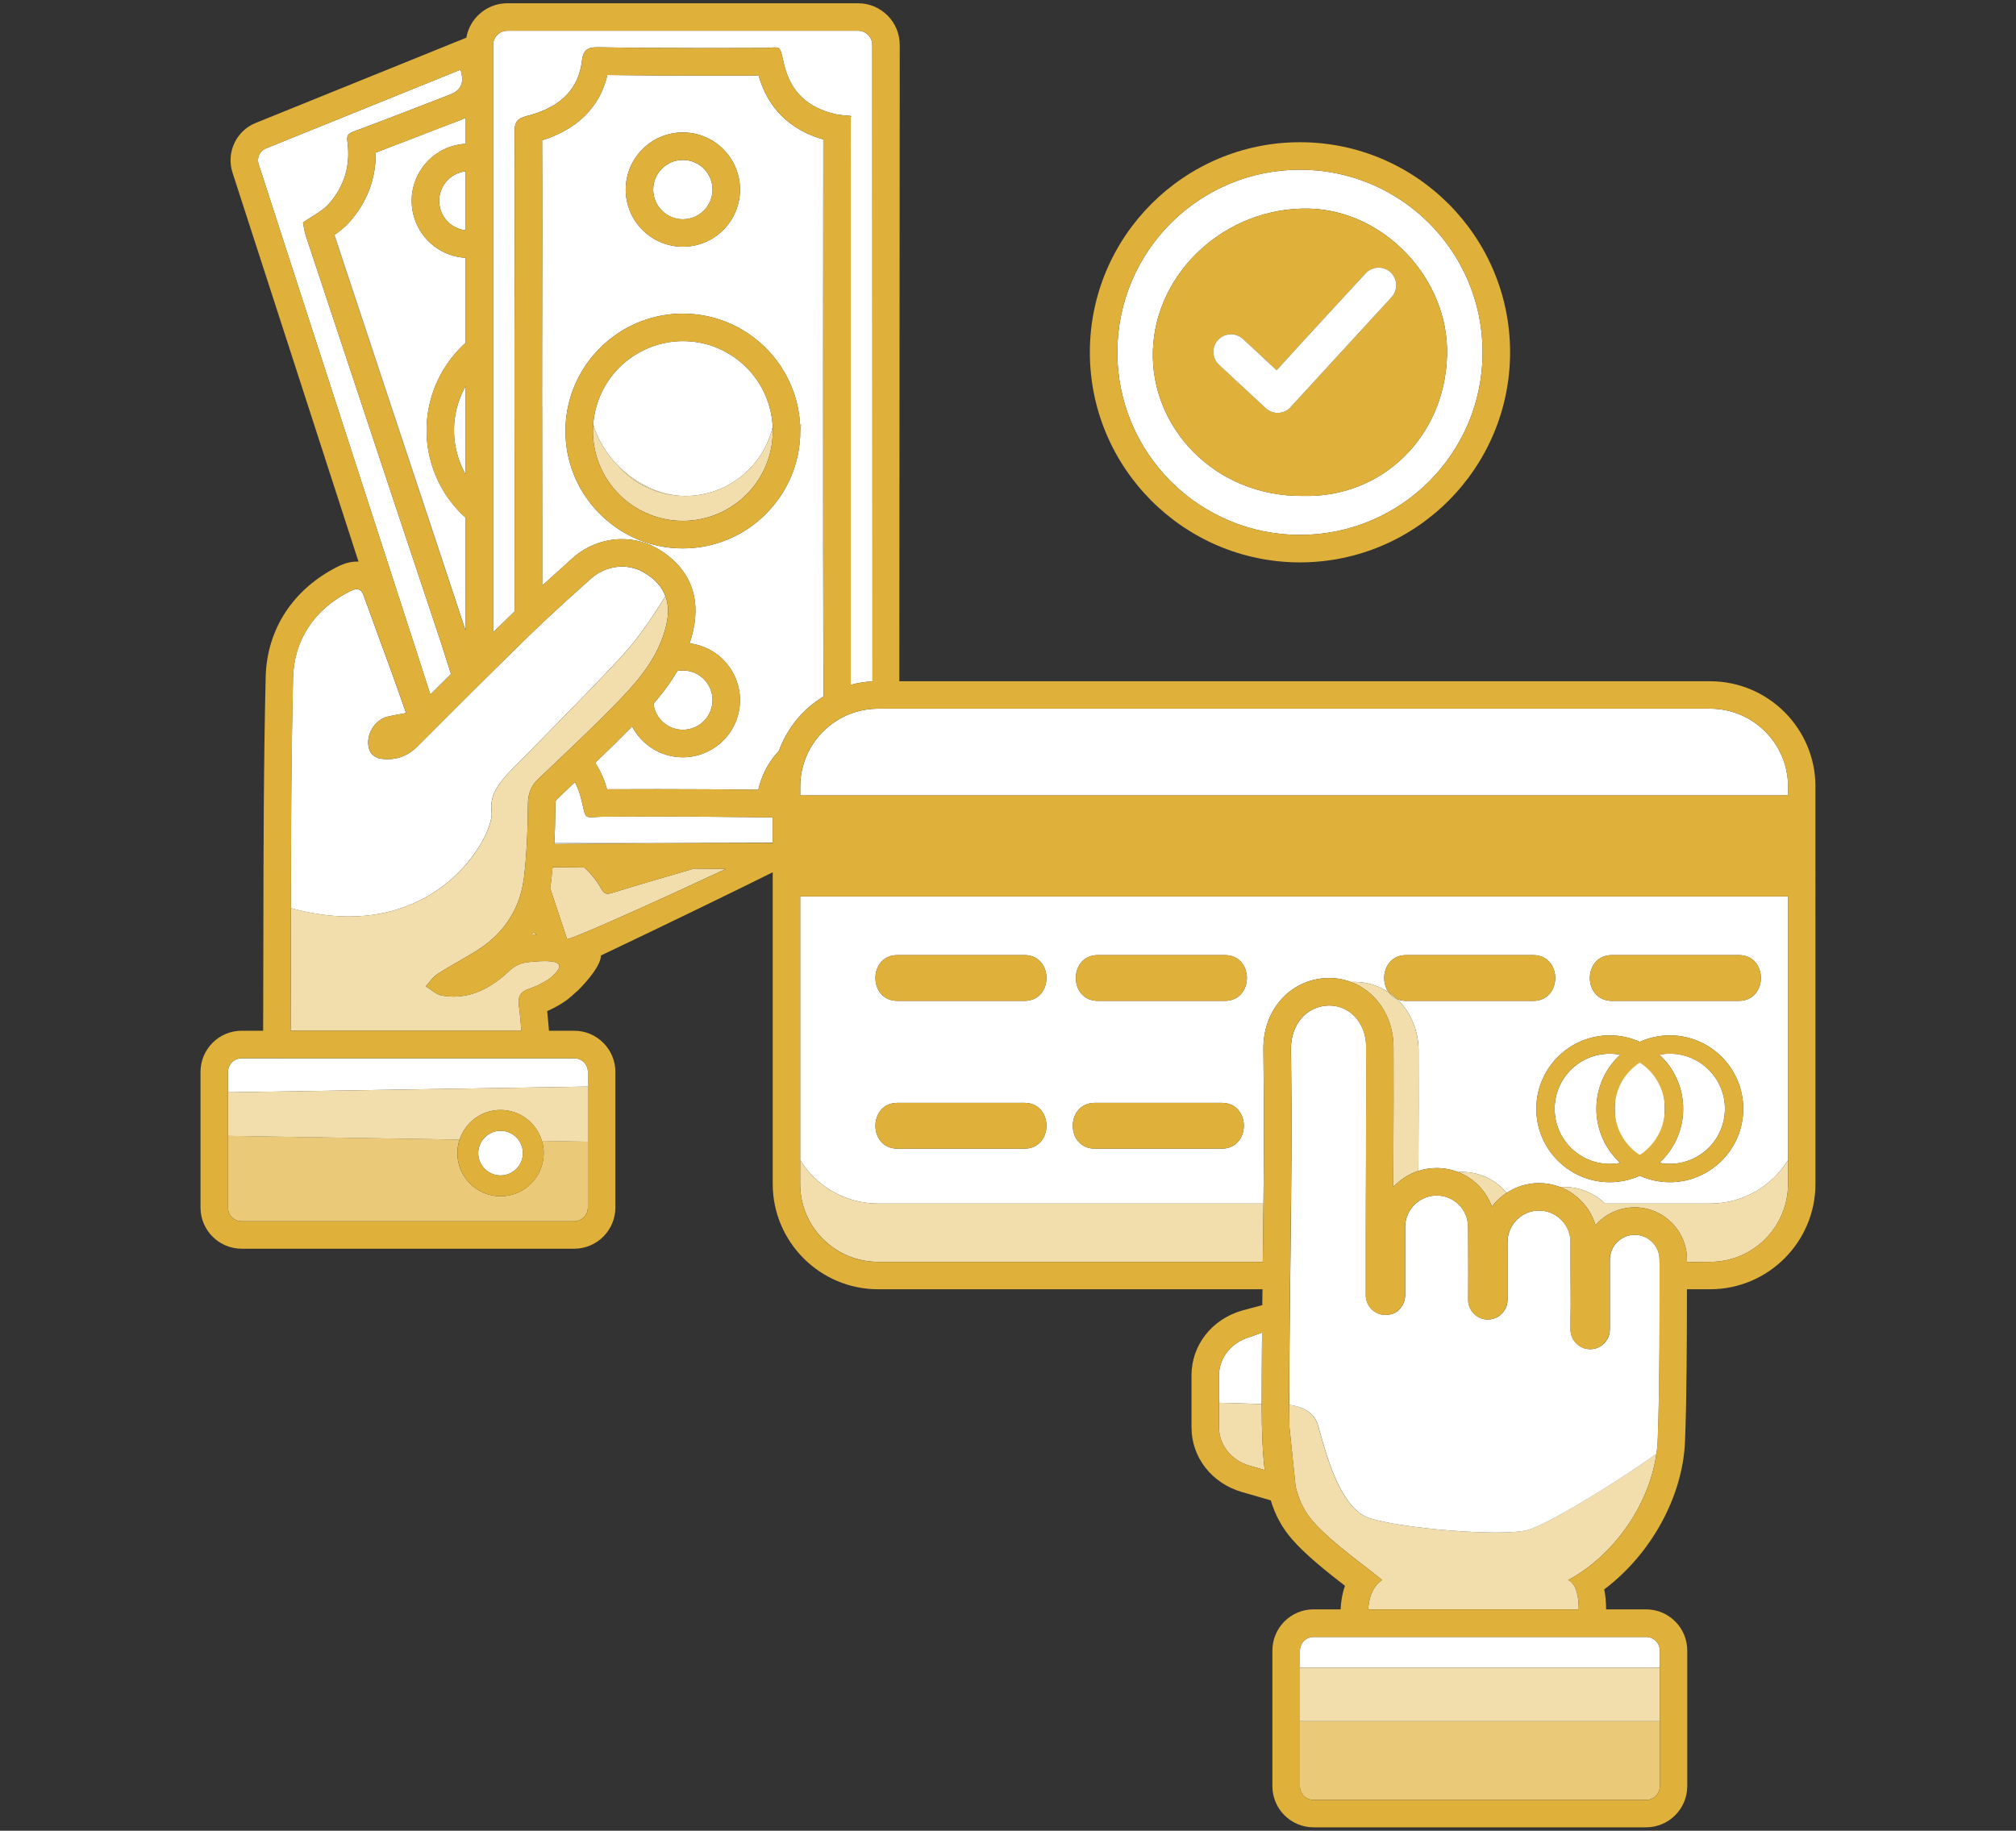 <?xml version="1.0" encoding="UTF-8"?> <svg xmlns="http://www.w3.org/2000/svg" xmlns:xlink="http://www.w3.org/1999/xlink" version="1.1" x="0px" y="0px" viewBox="0 0 649.09 589.54" style="enable-background:new 0 0 649.09 589.54;" xml:space="preserve"><rect x="0" y="0" width="649.09" height="589.54" fill="#333333" stroke="none"/> <style type="text/css"> .st0{fill:#FFFFFF;} .st1{fill:#E0B13A;} .st2{fill:none;stroke:#E0B13A;stroke-width:7;stroke-miterlimit:10;} .st3{opacity:0.22;fill:#FFFFFF;} .st4{opacity:0.3;fill:#FFFFFF;} .st5{fill:#999999;} .st6{fill:#CCCCCC;} .st7{fill:none;} .st8{opacity:0.38;fill:#C1272D;} .st9{fill:#0000FF;} .st10{fill:#F2DEAC;} .st11{fill:#EACA78;} .st12{opacity:0.36;} .st13{fill:none;stroke:#000000;stroke-width:12;stroke-miterlimit:10;} .st14{fill:none;stroke:#E0B13A;stroke-width:12;stroke-miterlimit:10;} .st15{fill:none;stroke:#E0B13A;stroke-width:31;stroke-linecap:round;stroke-miterlimit:10;} .st16{opacity:0.38;fill:#ED1C24;} .st17{opacity:0.4;fill:#FF0000;} .st18{fill:#FF0000;} .st19{fill:none;stroke:#E0B13A;stroke-width:12;stroke-linecap:round;stroke-linejoin:round;stroke-miterlimit:10;} .st20{fill:none;stroke:#E0B13A;stroke-width:12;stroke-linecap:round;stroke-miterlimit:10;} .st21{fill:#FFFFFF;stroke:#000000;stroke-width:9;stroke-miterlimit:10;} .st22{fill:#FFFFFF;stroke:#000000;stroke-width:5;stroke-miterlimit:10;} .st23{fill:#FFFFFF;stroke:#000000;stroke-width:2;stroke-miterlimit:10;} .st24{stroke:#000000;stroke-width:2;stroke-miterlimit:10;} .st25{fill:none;stroke:#F2DEAC;stroke-width:14;stroke-miterlimit:10;} .st26{opacity:0.32;fill:#F2DEAC;} .st27{opacity:0.56;fill:#F2DEAC;} .st28{fill:#FFFFFF;stroke:#000000;stroke-width:12;stroke-miterlimit:10;} .st29{fill:#F2F2F2;} </style> <g id="Layer_1"> </g> <g id="Layer_2"> <g> <path class="st7" d="M149.15,200.85c0.25,0.77,0.51,1.55,0.77,2.33v-0.02L149.15,200.85z"></path> <path class="st7" d="M229.38,271.46c6.66,0,13.29,0,19.4,0v-0.06C242.71,271.41,236.07,271.43,229.38,271.46z"></path> <path class="st7" d="M139.76,41.94c-6.14,2.37-12.46,4.82-18.78,7.2c0.09,8.4-2.84,16.1-8.6,22.51c-1.45,1.62-3.09,2.89-4.68,3.97 c0.04,0.11,0.07,0.22,0.11,0.33c1.56-1.07,3.15-2.31,4.57-3.9c5.76-6.41,8.69-14.11,8.6-22.51c6.32-2.38,12.64-4.83,18.78-7.2 c2.79-1.08,5.6-2.17,8.4-3.24c0.62-0.24,1.2-0.5,1.76-0.79v-0.4c-0.56,0.29-1.14,0.55-1.76,0.79 C145.36,39.77,142.56,40.85,139.76,41.94z"></path> <path class="st7" d="M178.75,263.86c-0.01,0.33-0.02,0.67-0.02,1C178.74,264.51,178.75,264.16,178.75,263.86z"></path> <path class="st7" d="M178.53,270.42c-0.01,0.34-0.03,0.68-0.05,1.03c0.01,0,0.01,0,0.01,0c0,0,0,0,0,0 c0.05-1.12,0.11-2.47,0.15-3.8C178.61,268.56,178.57,269.48,178.53,270.42z"></path> <path class="st0" d="M406.34,429.14l-4.01,1.44c-5.86,1.69-9.85,6.68-9.85,12.31v8.84l13.74,0.41 C406.23,444.5,406.27,436.81,406.34,429.14z"></path> <path class="st0" d="M145.21,217.06c-0.03-0.1-0.07-0.21-0.1-0.31c-2.04-6.39-3.32-10.4-3.32-10.4l-14.32-42.96 c0,0-19.34-58.25-28.98-87.39c-0.55-1.68-0.75-3.47-0.93-4.34c3.21-2.25,6.2-3.66,8.24-5.92c5.09-5.66,7.12-12.54,6.05-20.14 c-0.25-1.81,0.07-2.52,1.87-3.19c10.46-3.89,20.84-7.96,31.25-11.98c3.44-1.33,4.62-3.72,3.31-7.99 c-21.07,8.52-41.87,16.95-62.66,25.35c-2.01,0.81-3.03,3.05-2.34,5.1c16.48,50.9,49.91,154.12,49.91,154.12s2.13,6.58,5.28,16.35 c0.02,0.06,0.07,0.16,0.13,0.27c2.23-2.23,4.39-4.39,6.5-6.48C145.15,217.12,145.18,217.09,145.21,217.06z"></path> <path class="st0" d="M147.62,147.56c0.61,1.85,1.38,3.6,2.3,5.23v-28.47C146.07,131.15,144.99,139.52,147.62,147.56z"></path> <path class="st0" d="M139.6,41.96c-6.14,2.37-12.3,4.8-18.62,7.18c0.09,8.4-2.84,16.1-8.6,22.51c-1.42,1.59-3.12,2.91-4.68,3.97 c9.78,29.57,27.98,84.4,28.18,84.96c0,0,5.78,17.53,13.28,40.25l0.77,2.31v-36.42c-4.84-4.33-8.59-9.93-10.71-16.43 c-4.8-14.67-0.09-30.2,10.71-39.91V83.03c-7.55-0.42-14.09-5.38-16.46-12.64c-1.53-4.67-1.15-9.66,1.07-14.04 c2.22-4.38,6.02-7.64,10.69-9.17c1.53-0.5,3.1-0.79,4.7-0.87v-8.4c-0.56,0.29-1.14,0.55-1.76,0.79 C145.36,39.77,142.39,40.88,139.6,41.96z"></path> <path class="st0" d="M107.81,75.96c-0.04,0.02-0.07,0.05-0.11,0.08c9.76,29.5,27.98,84.4,28.18,84.96l13.28,39.85 c-7.5-22.73-13.28-40.25-13.28-40.25C135.68,160.03,117.59,105.53,107.81,75.96z"></path> <path class="st0" d="M147.98,55.59c-5.02,1.64-7.75,7.04-6.11,12.05c1.21,3.68,4.44,6.13,8.05,6.52V55.17 C149.27,55.24,148.62,55.38,147.98,55.59z"></path> <path class="st7" d="M178.65,267.42c-0.01,0.17-0.01,0.33-0.02,0.5c-0.03,0.82-0.06,1.65-0.1,2.5c0.05-0.94,0.08-1.87,0.12-2.78 C178.65,267.57,178.65,267.5,178.65,267.42z"></path> <path class="st7" d="M178.72,265.12c0-0.09,0.01-0.17,0.01-0.26c0.01-0.34,0.02-0.67,0.02-1c-0.01,0.28-0.01,0.56-0.02,0.84 C178.73,264.84,178.73,264.98,178.72,265.12z"></path> <path class="st0" d="M219.86,70.61c5.28,0,9.55-4.28,9.55-9.55s-4.28-9.55-9.55-9.55c-5.28,0-9.55,4.28-9.55,9.55 S214.59,70.61,219.86,70.61z"></path> <path class="st0" d="M219.86,235c5.28,0,9.55-4.28,9.55-9.55c0-5.28-4.28-9.55-9.55-9.55c-0.62,0-1.22,0.06-1.8,0.18 c-2.25,3.91-4.91,7.38-7.67,10.56C210.97,231.35,214.99,235,219.86,235z"></path> <path class="st0" d="M265.07,44.9c-10.74-3.05-17.89-10.12-20.82-20.58c-5.78,0.02-11.13,0.04-16.35,0.04 c-11.64,0-22.25-0.07-32.35-0.21c-1.81,7.82-7.12,16.64-21.01,21.04c0.11,20.45,0.06,38.71,0.02,55.57 c-0.01,2.99-0.01,5.94-0.02,8.85c-0.02,7.21-0.02,14.18-0.01,20.97h0.01c0.03,4.23,0.04,19.7,0.04,36.93c0,2.91,0,5.88,0,8.85 c0,4.11,0,8.22,0,12.23c0.05-0.05,0.1-0.1,0.15-0.15c3.16-2.89,6.34-5.75,9.56-8.64c4.45-3.99,10.12-6.18,15.97-6.18 c4.27,0,8.42,1.17,12.02,3.39c9.6,5.93,13.37,14.92,10.91,25.99c-0.32,1.45-0.72,2.84-1.16,4.19c9.12,1.08,16.22,8.86,16.22,18.27 c0,10.15-8.26,18.4-18.4,18.4c-7.09,0-13.25-4.03-16.33-9.92c-3.9,3.97-7.89,7.88-11.88,11.7c1.64,2.52,2.91,5.37,3.8,8.52 c5.78-0.02,11.13-0.04,16.35-0.04c11.64,0,22.25,0.07,32.35,0.21c0.97-4.17,2.93-8.62,6.65-12.53 c2.65-7.33,7.76-13.49,14.32-17.49C264.93,172.65,265.06,48.02,265.07,44.9z M219.86,42.65c10.15,0,18.4,8.26,18.4,18.4 c0,10.15-8.26,18.4-18.4,18.4s-18.4-8.26-18.4-18.4C201.46,50.91,209.72,42.65,219.86,42.65z M257.66,138.8 c0,20.84-16.96,37.8-37.8,37.8c-8.43,0-16.22-2.77-22.51-7.45c-2.43-1.81-4.64-3.9-6.57-6.23c-5.44-6.55-8.72-14.96-8.72-24.12 c0-9.31,3.39-17.83,8.99-24.43c1.96-2.31,4.19-4.38,6.65-6.16c6.23-4.53,13.89-7.21,22.16-7.21c20.16,0,36.69,15.87,37.74,35.77 h0.34c-0.09,0.54-0.18,1.07-0.29,1.6C257.65,138.51,257.66,138.65,257.66,138.8z"></path> <path class="st0" d="M248.78,263.14c-0.44,0.06-0.92,0.08-1.46,0.08h-0.31c-2.11-0.04-4.21-0.07-6.32-0.09h-0.01 c-9.62-0.13-19.25-0.17-28.88-0.17c-5.71,0-11.41,0.01-17.12,0.04c-2.16,0.01-3.52,0.18-4.45,0.18c-1.96,0-1.89-0.78-3.01-5.54 c-0.5-2.14-1.22-4.06-2.12-5.76c-0.3,0.28-0.6,0.57-0.91,0.86c-0.75,0.72-1.51,1.43-2.26,2.15c-0.85,0.8-1.69,1.59-2.53,2.4 c-0.44,0.41-0.55,0.53-0.57,1.8c0,0.11,0,0.23-0.01,0.34c-0.01,1.39-0.03,2.88-0.07,4.42c-0.01,0.3-0.01,0.64-0.02,1 c-0.01,0.21-0.01,0.42-0.02,0.63c0,0.06,0,0.11,0,0.16c-0.01,0.46-0.03,0.94-0.04,1.41c0,0.06-0.01,0.12-0.01,0.18 c0,0.13-0.01,0.27-0.02,0.41c-0.05,1.34-0.1,2.69-0.15,3.8c2.35,0.03,26.04,0.03,49.67,0.01h0.57c0.22,0,0.44,0,0.66,0 c6.69-0.03,13.32-0.05,19.4-0.06V263.14z"></path> <path class="st0" d="M280.84,14.48c0-2.53-2.05-4.58-4.58-4.58h-112.9c-2.53,0-4.59,2.05-4.59,4.58v33.53v5.07v6.1v10.95v6.1v5.07 v23.17v10.18v47.76v10.21v31.02c1.78-1.75,3.53-3.46,5.26-5.14c0.53-0.52,1.06-1.03,1.59-1.54c0.02-0.02,0.05-0.04,0.07-0.07 v-2.06c-0.01-6.56-0.01-13.13-0.01-19.69c0-3.08,0-6.17,0-9.25c0-4.39,0-8.77,0-13.16v-4.8c0-4.91,0-9.82-0.01-14.73v-0.13 c-0.02-7.31-0.02-14.6-0.01-21.9c0-3.08,0.01-6.16,0.02-9.24c0.02-8.78,0.03-17.56,0.04-26.34c0.01-7.32,0-14.64-0.02-21.96 c-0.01-3.7-0.01-7.39-0.03-11.09c-0.01-2.93,0.57-4.33,3.9-5.18c9.24-2.34,16.53-7.29,17.78-17.7c0.43-3.51,1.67-4.44,5.02-4.44 h0.31c11.73,0.19,23.47,0.26,35.21,0.26c5.71,0,11.41-0.01,17.12-0.04c2.16-0.01,3.52-0.18,4.45-0.18c1.96,0,1.89,0.78,3.01,5.54 c2.1,8.91,7.77,13.91,16.41,15.93c1.62,0.38,3.3,0.41,5.04,0.6v17.27c0,27.51,0,77.6,0,77.6s0,47.76,0,83.72v4.6 c2.25-0.6,4.58-0.99,6.98-1.11C280.91,149.47,280.82,28.6,280.84,14.48z"></path> <path class="st0" d="M178.64,267.65c0-0.13,0.01-0.27,0.02-0.41c0,0.06-0.01,0.12-0.01,0.18 C178.65,267.5,178.65,267.57,178.64,267.65z"></path> <path class="st0" d="M178.71,265.49c0.01-0.21,0.01-0.42,0.02-0.63c0,0.08,0,0.17-0.01,0.26 C178.72,265.24,178.72,265.36,178.71,265.49z"></path> <path class="st0" d="M228.16,271.46c-23.63,0.01-47.32,0.01-49.67-0.01c-0.01,0.11-0.01,0.23-0.02,0.34 c0.08,0,25.86-0.21,50.91-0.33c-0.22,0-0.44,0-0.66,0H228.16z"></path> <path class="st1" d="M165.67,42.57c0.02,3.7,0.02,7.39,0.03,11.09c0.01,0.01,0.02,0.02,0.03,0.03 C165.71,49.99,165.69,46.28,165.67,42.57z"></path> <path class="st1" d="M273.92,54.62V37.35C273.92,43.33,273.89,48.97,273.92,54.62z"></path> <path class="st0" d="M207.64,184.53c-2.23-1.38-4.79-2.07-7.37-2.07c-3.55,0-7.15,1.31-10.07,3.92 c-5.25,4.7-10.5,9.43-15.63,14.28c-0.14,0.13-0.27,0.26-0.41,0.38c-1.33,1.26-2.66,2.54-3.98,3.82c-1.49,1.46-2.99,2.92-4.48,4.39 c-1,0.97-2,1.95-2.99,2.94c-0.12,0.1-0.24,0.22-0.35,0.35c-1.16,1.14-2.32,2.28-3.49,3.44c-1.19,1.16-2.38,2.34-3.57,3.53 c-0.03,0.03-0.07,0.07-0.1,0.1c-0.01,0.01-0.01,0.01-0.02,0.02c-1.15,1.13-2.29,2.26-3.44,3.41l0,0l-0.09,0.09 c-1.14,1.13-2.28,2.27-3.42,3.41c-0.03,0.03-0.06,0.06-0.1,0.1c-1.33,1.32-2.65,2.65-3.98,3.98c-0.88,0.88-1.75,1.75-2.63,2.62 c-1.13,1.13-2.26,2.26-3.38,3.4c0,0,0,0,0,0c-0.04,0.04-0.08,0.08-0.13,0.13c-1.14,1.14-2.27,2.28-3.41,3.42c0,0,0,0,0,0 c-0.03,0.03-0.06,0.06-0.1,0.1c-2.83,2.81-6.03,4.2-9.68,4.2c-0.73,0-1.47-0.06-2.23-0.16c-1.24-0.18-2.88-1.16-3.39-2.22 c-2.09-4.27,0.94-10.23,5.54-11.32c1.98-0.47,4-0.79,6-1.18c-1.67-4.74-3.19-9.09-4.76-13.43c-2.93-8.08-5.93-16.13-8.83-24.23 c-0.55-1.55-1.25-2.23-2.26-2.23c-0.6,0-1.31,0.24-2.16,0.66c-11.54,5.77-18.09,15.71-18.38,27.87 c-0.59,24.72-0.68,49.45-0.72,74.19c26.41,7.27,44.03-1.43,54.12-11.62c7.61-7.68,10.94-16.21,10.52-19.36 c-0.7-5.28,2.07-9.08,6.39-13.56c1.82-1.88,3.9-3.89,6.12-6.18c1.83-1.88,4.25-4.35,6.95-7.1c8.41-8.57,19.6-19.98,24.52-25.65 c4.66-5.37,9.57-13.06,11.98-16.98C213.18,189.06,211,186.6,207.64,184.53z"></path> <path class="st10" d="M232.86,279.81c-0.03,0-0.06,0-0.1,0c-2.05-0.02-4.12-0.04-6.18-0.07c-1.05-0.01-2.09-0.02-3.13-0.03 c-8.83,2.58-17.67,5.15-26.46,7.85c-1.84,0.57-2.53,0.19-3.43-1.4c-1.51-2.67-3.34-4.94-5.47-6.8c-6.22-0.06-10.11-0.1-10.17-0.1 c-0.13,1.42-0.27,2.85-0.44,4.28c-0.08,0.72-0.19,1.43-0.32,2.14c-0.02,0.09-0.03,0.18-0.05,0.27c3.24,9.76,5.33,16.09,5.49,16.51 h0.01c4.57-1.18,36.15-15.62,51.09-22.64C233.43,279.82,233.15,279.81,232.86,279.81z"></path> <path class="st1" d="M219.86,79.46c10.15,0,18.4-8.26,18.4-18.4c0-10.15-8.26-18.4-18.4-18.4s-18.4,8.26-18.4,18.4 C201.46,71.2,209.72,79.46,219.86,79.46z M219.86,51.5c5.28,0,9.55,4.28,9.55,9.55s-4.28,9.55-9.55,9.55 c-5.28,0-9.55-4.28-9.55-9.55S214.59,51.5,219.86,51.5z"></path> <ellipse class="st0" cx="527.96" cy="357.06" rx="8.07" ry="14.87"></ellipse> <path class="st0" d="M513.99,357.06c0-6.88,2.96-13.09,7.67-17.41c-1.09-0.21-2.22-0.32-3.37-0.32c-9.8,0-17.74,7.94-17.74,17.74 s7.94,17.74,17.74,17.74c1.15,0,2.28-0.11,3.37-0.32C516.95,370.15,513.99,363.94,513.99,357.06z"></path> <path class="st0" d="M257.8,288.64h-0.17v84.94c5.21,8.39,14.51,14,25.09,14h124.07c0.05-5.14,0.1-10.3,0.13-15.42 c0.06-9.93,0.01-20.49-0.15-34.25c-0.16-12.7,8.67-22.56,20.52-22.95c0.22-0.01,0.45-0.01,0.67-0.01h0c2.48,0,4.85,0.45,7.04,1.28 c0.12-0.01,0.24-0.02,0.36-0.02c0.22-0.01,0.45-0.01,0.67-0.01h0c4.09,0,7.87,1.22,11.05,3.34c-3.06-4.27-1.15-11.97,5.71-11.97 c13.61,0,27.21,0,40.82,0c9.51,0,9.49,14.75,0,14.75c-13.61,0-27.21,0-40.82,0c-1.11,0-2.09-0.21-2.94-0.57 c4.22,4.01,6.85,9.87,6.89,16.5c0.06,11.96,0.01,24.09-0.04,35.83c0,0.99-0.01,1.99-0.01,2.98c1.84-0.6,3.81-0.92,5.85-0.92 c2.41,0,4.73,0.45,6.88,1.28c0.39-0.02,0.79-0.04,1.19-0.04c5.71,0,10.97,2.52,14.51,6.73c3-1.97,6.57-3.12,10.4-3.12 c2.41,0,4.7,0.46,6.83,1.28c0.41-0.03,0.83-0.04,1.24-0.04c5.12,0,9.76,2.05,13.18,5.35h33.84c10.58,0,19.88-5.6,25.09-14v-84.94 h-0.87H257.8z M329.8,369.9c-13.61,0-27.21,0-40.82,0c-9.51,0-9.49-14.75,0-14.75c13.61,0,27.21,0,40.82,0 C339.31,355.15,339.29,369.9,329.8,369.9z M329.8,322.31c-13.61,0-27.21,0-40.82,0c-9.51,0-9.49-14.75,0-14.75 c13.61,0,27.21,0,40.82,0C339.31,307.56,339.29,322.31,329.8,322.31z M393.35,369.9c-13.61,0-27.21,0-40.82,0 c-9.51,0-9.49-14.75,0-14.75c13.61,0,27.21,0,40.82,0C402.86,355.15,402.84,369.9,393.35,369.9z M394.33,322.31 c-13.61,0-27.21,0-40.82,0c-9.51,0-9.49-14.75,0-14.75c13.61,0,27.21,0,40.82,0C403.84,307.56,403.82,322.31,394.33,322.31z M537.63,380.7c-3.44,0-6.72-0.75-9.67-2.08c-2.95,1.33-6.23,2.08-9.67,2.08c-13.03,0-23.64-10.6-23.64-23.64 s10.6-23.64,23.64-23.64c3.44,0,6.72,0.75,9.67,2.08c2.95-1.33,6.23-2.08,9.67-2.08c13.03,0,23.64,10.6,23.64,23.64 S550.66,380.7,537.63,380.7z M559.83,322.31c-13.61,0-27.21,0-40.82,0c-9.51,0-9.49-14.75,0-14.75c13.61,0,27.21,0,40.82,0 C569.33,307.56,569.32,322.31,559.83,322.31z"></path> <path class="st0" d="M541.93,357.06c0,6.88-2.96,13.09-7.67,17.41c1.09,0.21,2.22,0.32,3.37,0.32c9.8,0,17.74-7.94,17.74-17.74 s-7.94-17.74-17.74-17.74c-1.15,0-2.28,0.11-3.37,0.32C538.97,343.97,541.93,350.17,541.93,357.06z"></path> <polygon class="st0" points="257.68,255.88 257.63,255.88 257.63,255.89 "></polygon> <path class="st0" d="M550.6,228.22H289.58h-6.85c-0.61,0-1.22,0.03-1.82,0.07c-2.44,0.18-4.78,0.7-6.98,1.52 c-2.09,0.78-4.04,1.84-5.82,3.12c-4.59,3.3-8.02,8.12-9.56,13.72c-0.58,2.12-0.9,4.36-0.9,6.67v2.57l0.05,0l-0.05,0.01v0.24h23.25 h8.83h285.98v-2.82C575.69,239.46,564.46,228.22,550.6,228.22z"></path> <path class="st10" d="M406.79,387.58H282.72c-10.58,0-19.88-5.6-25.09-14v7.68c0,13.86,11.23,25.09,25.09,25.09h123.85 c0.01-0.56,0.01-1.12,0.02-1.67C406.66,399.06,406.73,393.33,406.79,387.58z"></path> <path class="st0" d="M418.55,172.25c32.48,0,58.8-26.33,58.8-58.8c0-32.48-26.33-58.8-58.8-58.8c-32.48,0-58.8,26.33-58.8,58.8 C359.75,145.93,386.08,172.25,418.55,172.25z M371.2,112.76c0.91-25.36,23.66-46.18,50.26-45.58 c24.27,0.55,45.14,22.74,44.45,47.27c-0.73,26.19-20.88,45.88-46.29,45.25C391.1,160.04,370.32,137.61,371.2,112.76z"></path> <path class="st1" d="M418.55,45.8c-37.3,0-67.65,30.35-67.65,67.65c0,37.3,30.35,67.65,67.65,67.65s67.65-30.35,67.65-67.65 C486.21,76.14,455.86,45.8,418.55,45.8z M418.55,172.25c-32.48,0-58.8-26.33-58.8-58.8c0-32.48,26.33-58.8,58.8-58.8 c32.48,0,58.8,26.33,58.8,58.8C477.36,145.93,451.03,172.25,418.55,172.25z"></path> <path class="st1" d="M537.63,333.42c-3.44,0-6.72,0.75-9.67,2.08c-2.95-1.33-6.23-2.08-9.67-2.08c-13.03,0-23.64,10.6-23.64,23.64 s10.6,23.64,23.64,23.64c3.44,0,6.72-0.75,9.67-2.08c2.95,1.33,6.23,2.08,9.67,2.08c13.03,0,23.64-10.6,23.64-23.64 S550.66,333.42,537.63,333.42z M518.29,374.8c-9.8,0-17.74-7.94-17.74-17.74s7.94-17.74,17.74-17.74c1.15,0,2.28,0.11,3.37,0.32 c-4.71,4.32-7.67,10.53-7.67,17.41c0,6.88,2.96,13.09,7.67,17.41C520.57,374.68,519.44,374.8,518.29,374.8z M527.96,371.93 c-4.86-3.16-8.07-8.64-8.07-14.87s3.21-11.7,8.07-14.87c4.86,3.16,8.07,8.64,8.07,14.87S532.81,368.76,527.96,371.93z M537.63,374.8c-1.15,0-2.28-0.11-3.37-0.32c4.71-4.32,7.67-10.53,7.67-17.41c0-6.88-2.96-13.09-7.67-17.41 c1.09-0.21,2.22-0.32,3.37-0.32c9.8,0,17.74,7.94,17.74,17.74S547.42,374.8,537.63,374.8z"></path> <path class="st1" d="M329.8,307.56c-13.61,0-27.21,0-40.82,0c-9.49,0-9.51,14.75,0,14.75c13.61,0,27.21,0,40.82,0 C339.29,322.31,339.31,307.56,329.8,307.56z"></path> <path class="st1" d="M394.33,307.56c-13.61,0-27.21,0-40.82,0c-9.49,0-9.51,14.75,0,14.75c13.61,0,27.21,0,40.82,0 C403.82,322.31,403.84,307.56,394.33,307.56z"></path> <path class="st1" d="M329.8,355.15c-13.61,0-27.21,0-40.82,0c-9.49,0-9.51,14.75,0,14.75c13.61,0,27.21,0,40.82,0 C339.29,369.9,339.31,355.15,329.8,355.15z"></path> <path class="st1" d="M393.35,355.15c-13.61,0-27.21,0-40.82,0c-9.49,0-9.51,14.75,0,14.75c13.61,0,27.21,0,40.82,0 C402.84,369.9,402.86,355.15,393.35,355.15z"></path> <path class="st1" d="M452.79,322.31c13.61,0,27.21,0,40.82,0c9.49,0,9.51-14.75,0-14.75c-13.61,0-27.21,0-40.82,0 c-6.86,0-8.76,7.7-5.71,11.97c0.98,0.65,1.91,1.39,2.77,2.21C450.7,322.1,451.67,322.31,452.79,322.31z"></path> <path class="st1" d="M559.83,307.56c-13.61,0-27.21,0-40.82,0c-9.49,0-9.51,14.75,0,14.75c13.61,0,27.21,0,40.82,0 C569.32,322.31,569.33,307.56,559.83,307.56z"></path> <path class="st0" d="M534.41,531.54c0-2.43-1.97-4.4-4.4-4.4H422.94c-2.43,0-4.4,1.97-4.4,4.4v5.49h115.88V531.54z"></path> <path class="st1" d="M419.62,159.71c25.41,0.63,45.56-19.06,46.29-45.25c0.69-24.53-20.18-46.72-44.45-47.27 c-26.6-0.6-49.35,20.21-50.26,45.58C370.32,137.61,391.1,160.04,419.62,159.71z M392.16,109.48c2.12-2.31,5.7-2.46,8.01-0.34 c0.24,0.22,7.61,7.02,10.86,10.1c6.9-7.66,28.57-31.12,28.66-31.22c2.12-2.31,5.7-2.46,8.01-0.34c2.31,2.12,2.46,5.7,0.34,8.01 c-0.08,0.08-32.81,35.76-32.87,35.81c0,0,0,0,0,0c-2.12,1.92-5.37,1.96-7.55,0.04c0,0-15.09-14.03-15.11-14.05 C390.2,115.37,390.05,111.79,392.16,109.48z"></path> <path class="st0" d="M407.62,131.54c2.18,1.92,5.43,1.88,7.55-0.04c0,0,0,0,0,0c0.05-0.05,32.79-35.72,32.87-35.81 c2.12-2.31,1.96-5.89-0.34-8.01c-2.31-2.12-5.89-1.96-8.01,0.34c-0.09,0.09-21.76,23.55-28.66,31.22 c-3.24-3.08-10.62-9.88-10.86-10.1c-2.31-2.12-5.89-1.96-8.01,0.34c-2.12,2.31-1.96,5.89,0.34,8.01 C392.53,117.51,407.62,131.54,407.62,131.54z"></path> <path class="st10" d="M171.32,300.91c0.54,0.01,1.06,0.03,1.57,0.08l-1.2-0.68C171.57,300.51,171.45,300.71,171.32,300.91z"></path> <path class="st10" d="M214.27,191.98c-2.41,3.92-7.32,11.61-11.98,16.98c-4.92,5.67-16.11,17.08-24.52,25.65 c-2.71,2.76-5.13,5.22-6.95,7.1c-2.22,2.29-4.31,4.29-6.12,6.18c-4.32,4.48-7.1,8.28-6.39,13.56c0.42,3.15-2.91,11.67-10.52,19.36 c-10.09,10.19-27.72,18.89-54.12,11.62c-0.02,13.11-0.03,26.22-0.09,39.33c0,0.06,0.01,0.11,0.01,0.17h74.29 c-0.28-3.04-0.46-5.63-0.82-8.2c-0.38-2.73,0.49-4.39,3.22-5.29c0.57-0.19,1.13-0.4,1.69-0.63c1.27-0.52,2.5-1.15,3.69-1.85 c0.2-0.12,0.4-0.23,0.6-0.35c1.53-0.94,4.42-3.72,3.75-4.89c-0.99-1.74-6.38-1.18-8.97-0.98c-1.97,0.15-3.97,0.49-6.02,2.04 c-0.41,0.29-0.81,0.64-1.22,1.02c-0.65,0.62-1.33,1.22-2.02,1.79c-0.09,0.08-0.18,0.16-0.28,0.23c-4.42,3.6-9.6,6.12-15.51,6.12 c-1.17,0-2.37-0.1-3.6-0.31c-1.89-0.32-3.55-1.96-5.32-2.99c1.25-1.34,2.29-3.01,3.78-3.97c4.11-2.66,8.48-4.92,12.63-7.53 c0.68-0.43,1.33-0.87,1.98-1.33c0.04-0.03,0.07-0.06,0.11-0.08c1.27-0.91,2.46-1.9,3.56-2.93c1.25-1.18,2.4-2.44,3.42-3.78 c2.51-3.26,4.31-6.96,5.36-11.1v-0.01c0.36-1.42,0.63-2.9,0.81-4.42c0.21-1.8,0.39-3.61,0.54-5.41v-0.02 c0.16-1.94,0.29-3.88,0.39-5.83v-0.01c0.04-0.86,0.08-1.72,0.11-2.58c0.01-0.13,0.01-0.26,0.01-0.39 c0.01-0.08,0.01-0.17,0.01-0.25c0.02-0.44,0.03-0.88,0.04-1.32c0.02-0.6,0.04-1.19,0.06-1.79c0.01-0.28,0.01-0.56,0.01-0.84 c0-0.13,0-0.26,0.01-0.38c0.03-1.27,0.05-2.55,0.07-3.82v-0.01c0.01-0.28,0.01-0.57,0.01-0.85c0.01-1.33,0.16-2.51,0.49-3.61 c0.48-1.67,1.38-3.12,2.82-4.5c1.97-1.88,3.95-3.75,5.92-5.63c2.17-2.06,4.34-4.12,6.5-6.19c4.47-4.29,8.9-8.62,13.21-13.07 c0.91-0.94,1.81-1.88,2.69-2.84c4.01-4.35,7.68-8.96,10.23-14.27c1.17-2.44,2.12-5.03,2.74-7.82 C215.34,197.62,215.24,194.61,214.27,191.98z"></path> <path class="st1" d="M154.28,214.29C154.28,214.29,154.28,214.29,154.28,214.29l-0.78-0.28c0.05,0.16,0.11,0.33,0.16,0.49 c0.03,0.1,0.07,0.2,0.1,0.31C153.93,214.64,154.11,214.46,154.28,214.29L154.28,214.29z"></path> <path class="st1" d="M132.55,233.76c0.15,0.46,0.29,0.92,0.44,1.38c0.03,0.1,0.07,0.2,0.1,0.31c0.74-0.74,1.48-1.49,2.2-2.22 L132.55,233.76z"></path> <path class="st1" d="M178.67,267.06c0.01-0.47,0.03-0.94,0.04-1.41c0-0.06,0-0.11,0-0.16c-0.02,0.57-0.03,1.16-0.06,1.75 C178.66,267.18,178.66,267.12,178.67,267.06z"></path> <path class="st1" d="M178.65,267.42c0-0.06,0.01-0.12,0.01-0.18c0.02-0.59,0.04-1.17,0.06-1.75c0-0.13,0.01-0.25,0.01-0.37 C178.7,265.83,178.68,266.62,178.65,267.42z"></path> <path class="st1" d="M174.59,194.58v-0.72c-0.01,0.24-0.01,0.49-0.02,0.74c0,0.01,0,0.01,0,0.02c0.01-0.01,0.02-0.01,0.02-0.02 C174.59,194.6,174.59,194.59,174.59,194.58z"></path> <path class="st0" d="M184.88,340.79h-7.26H86.49h-8.68c-2.43,0-4.4,1.97-4.4,4.4v6.57l115.88-1.86v-4.71 C189.28,342.76,187.31,340.79,184.88,340.79z"></path> <path class="st11" d="M175.06,371.33c0,7.66-6.23,13.9-13.9,13.9c-7.66,0-13.9-6.23-13.9-13.9c0-1.52,0.25-2.98,0.71-4.35 l-74.57-1.2v23.1c0,2.43,1.97,4.4,4.4,4.4h107.07c2.43,0,4.4-1.97,4.4-4.4v-21.24l-14.79-0.24 C174.86,368.65,175.06,369.97,175.06,371.33z"></path> <path class="st10" d="M73.4,365.79l74.57,1.2c1.83-5.54,7.05-9.55,13.19-9.55c6.3,0,11.63,4.22,13.32,9.98l14.79,0.24V349.9 L73.4,351.76V365.79z"></path> <path class="st0" d="M167.11,367.29c-1.29-1.9-3.47-3.15-5.94-3.15c-2.39,0-4.49,1.17-5.8,2.96c-0.87,1.19-1.39,2.65-1.39,4.23 c0,3.97,3.22,7.19,7.19,7.19c3.97,0,7.19-3.22,7.19-7.19C168.35,369.83,167.89,368.44,167.11,367.29z"></path> <path class="st1" d="M174.49,367.41c-1.7-5.76-7.02-9.98-13.32-9.98c-6.14,0-11.36,4.01-13.19,9.55 c-0.45,1.37-0.71,2.83-0.71,4.35c0,7.66,6.23,13.9,13.9,13.9c7.66,0,13.9-6.23,13.9-13.9 C175.06,369.97,174.86,368.65,174.49,367.41z M168.35,371.33c0,3.97-3.22,7.19-7.19,7.19c-3.97,0-7.19-3.22-7.19-7.19 c0-1.58,0.52-3.04,1.39-4.23c1.31-1.79,3.41-2.96,5.8-2.96c2.47,0,4.65,1.25,5.94,3.15C167.89,368.44,168.35,369.83,168.35,371.33 z"></path> <path class="st0" d="M248.74,136.77c-1.04-15.04-13.57-26.92-28.87-26.92c-5.75,0-11.11,1.69-15.62,4.58 c-2.5,1.61-4.74,3.58-6.64,5.86c-3.75,4.51-6.16,10.18-6.61,16.39c1.37,4.75,4.11,9.26,7.72,13.01c0.69,0.72,1.42,1.41,2.17,2.07 c2.24,1.96,4.73,3.64,7.38,4.95c3.87,1.91,8.09,3.01,12.35,3.01c13.67,0,25.12-9.48,28.15-22.22 C248.77,137.25,248.75,137.01,248.74,136.77z"></path> <path class="st10" d="M257.94,136.77h-0.34c0.03,0.53,0.04,1.06,0.04,1.6C257.76,137.84,257.86,137.31,257.94,136.77z"></path> <path class="st10" d="M248.78,137.49c-3.04,12.74-14.48,22.22-28.15,22.22c-4.46,0-8.68-1.01-12.46-2.82 c-2.71-1.29-5.18-2.99-7.34-5.02c-0.74-0.69-1.44-1.42-2.11-2.19c-3.61-3.75-6.35-8.25-7.72-13.01c-0.05,0.7-0.09,1.41-0.09,2.12 c0,6.92,2.43,13.27,6.48,18.25c1.87,2.3,4.09,4.31,6.58,5.94c4.56,3,10.02,4.75,15.89,4.75c15.99,0,28.95-12.96,28.95-28.95 C248.81,138.36,248.8,137.93,248.78,137.49z"></path> <path class="st10" d="M198.72,149.68c0.66,0.77,1.37,1.5,2.11,2.19c0.02-0.04,0.04-0.08,0.07-0.12 C200.14,151.09,199.42,150.4,198.72,149.68z"></path> <path class="st10" d="M220.63,159.71c-4.26,0-8.47-1.11-12.35-3.01c-0.04,0.07-0.07,0.13-0.11,0.2 C211.95,158.7,216.17,159.71,220.63,159.71z"></path> <path class="st10" d="M208.28,156.7c-2.65-1.3-5.14-2.99-7.38-4.95c-0.02,0.04-0.04,0.08-0.07,0.12c2.16,2.03,4.64,3.73,7.34,5.02 C208.21,156.83,208.24,156.76,208.28,156.7z"></path> <path class="st1" d="M248.95,136.77h-0.22c0.02,0.24,0.03,0.48,0.05,0.72C248.84,137.25,248.9,137.01,248.95,136.77z"></path> <path class="st1" d="M257.65,138.37c-0.01-0.53-0.02-1.07-0.04-1.6c-1.06-19.9-17.58-35.77-37.74-35.77 c-8.28,0-15.93,2.68-22.16,7.21c-2.46,1.78-4.69,3.85-6.65,6.16c-5.6,6.59-8.99,15.12-8.99,24.43c0,9.16,3.28,17.57,8.72,24.12 c1.93,2.33,4.14,4.42,6.57,6.23c6.29,4.68,14.08,7.45,22.51,7.45c20.84,0,37.8-16.96,37.8-37.8 C257.66,138.65,257.65,138.51,257.65,138.37z M248.81,138.8c0,15.99-12.96,28.95-28.95,28.95c-5.87,0-11.33-1.75-15.89-4.75 c-2.49-1.64-4.7-3.64-6.58-5.94c-4.05-4.98-6.48-11.33-6.48-18.25c0-0.71,0.03-1.42,0.09-2.12c0.45-6.21,2.85-11.88,6.61-16.39 c1.9-2.28,4.14-4.26,6.64-5.86c4.51-2.89,9.86-4.58,15.62-4.58c15.31,0,27.83,11.88,28.87,26.92h0.22 c-0.05,0.24-0.11,0.48-0.17,0.72C248.8,137.93,248.81,138.36,248.81,138.8z"></path> <path class="st10" d="M406.22,452.14l-13.74-0.41v7.97c0,5.64,3.99,10.62,9.85,12.31l4.87,1.38c-0.69-5.63-0.97-12.48-0.97-21.12 C406.22,452.23,406.22,452.19,406.22,452.14z"></path> <path class="st1" d="M392.28,470.77l0.05,0.02c-0.03-0.03-0.05-0.06-0.08-0.09L392.28,470.77z"></path> <path class="st11" d="M418.53,575.23c0,2.43,1.97,4.4,4.4,4.4h107.07c2.43,0,4.4-1.97,4.4-4.4v-20.98H418.53V575.23z"></path> <rect x="418.53" y="537.03" class="st10" width="115.88" height="17.23"></rect> <path class="st10" d="M533.31,468.11c-10.5,7.71-34.78,22.79-41.52,24.59c-8.43,2.25-41.6-0.56-51.16-3.94 c-9-3.18-13.52-19.83-15.89-28.33c-0.15-0.52-0.28-1.02-0.41-1.47c-0.27-0.94-0.67-1.75-1.17-2.45c-1.93-2.73-5.32-3.76-8.08-4.12 c0,2.6,0.03,5.01,0.09,7.24l1.98,19.1c0.2,0.82,0.42,1.6,0.66,2.34c1.19,3.7,2.79,6.37,4.87,8.8 c6.01,7.04,20.16,16.83,22.29,18.97c-3.39,2.25-4.28,6.44-4.45,9.43h8.18h59.61c0-8.81-3.45-9.43-3.45-9.43 C519.19,501.19,530.99,484.95,533.31,468.11z"></path> <path class="st10" d="M448.67,337.01c0.06,11.96,0.01,24.09-0.04,35.83c-0.01,3.1-0.03,6.25-0.04,9.41 c2.19-2.36,4.96-4.17,8.09-5.19c0-1,0.01-1.99,0.01-2.98c0.05-11.74,0.11-23.87,0.04-35.83c-0.04-6.63-2.67-12.49-6.89-16.5 c-1.17-0.49-2.09-1.26-2.77-2.21c-3.18-2.12-6.96-3.34-11.05-3.34h0c-0.22,0-0.44,0-0.67,0.01c-0.12,0-0.24,0.02-0.36,0.02 C442.99,319.24,448.61,327.3,448.67,337.01z"></path> <path class="st10" d="M550.6,387.58h-33.84c-3.42-3.31-8.06-5.35-13.18-5.35c-0.42,0-0.83,0.02-1.24,0.04 c2.93,1.13,5.51,2.97,7.53,5.31c1.73,1.99,3.05,4.34,3.83,6.93c1.52-1.72,3.38-3.12,5.47-4.11c2.17-1.02,4.6-1.6,7.15-1.6 c2.31,0,4.52,0.47,6.53,1.32c6.05,2.55,10.31,8.55,10.31,15.52v0.34v0.38h7.43c0.19,0,0.38-0.01,0.58-0.01 c13.59-0.31,24.52-11.41,24.52-25.08v-7.68C570.48,381.98,561.18,387.58,550.6,387.58z"></path> <path class="st10" d="M470.6,377.38c-0.4,0-0.79,0.02-1.19,0.04c4.65,1.8,8.48,5.4,10.54,10.17c0.02,0.04,0.04,0.07,0.05,0.11 l0.14,0.29l0.05,0.16c0.06,0.13,0.11,0.27,0.16,0.4c0.25-0.33,0.52-0.65,0.79-0.97c1.15-1.33,2.49-2.51,3.96-3.48 C481.57,379.9,476.31,377.38,470.6,377.38z"></path> <path class="st10" d="M543.16,406.36v0.02c2.34,0.08,8.01-0.03,8.01-0.03c0,0,0-0.01,0-0.01c-0.19,0-0.38,0.01-0.58,0.01H543.16z"></path> <path class="st10" d="M449.85,321.75c-0.86-0.82-1.78-1.56-2.77-2.21C447.76,320.48,448.68,321.26,449.85,321.75z"></path> <path class="st0" d="M534.32,406.36c0-0.31,0-0.6,0-0.72c0-2.48-1.13-4.7-2.91-6.17c-1.38-1.14-3.15-1.82-5.08-1.82 c-4.41,0-7.99,3.58-7.99,7.99c0,0.11,0,0.38,0,0.72c0,1,0,2.7,0,3.61c0,0.25,0,0.53,0,0.82c0,1.26,0,2.79,0,4.42 c0,5.73,0,12.66,0,12.93c0,2.29-1.22,4.3-3.04,5.41c-0.96,0.59-2.09,0.93-3.3,0.93c-3.5,0-6.34-2.84-6.34-6.34 c0-0.08-0.03-2.02,0-3.09c0.08-3.24,0.07-6.55,0.05-9.84c-0.01-1.49-0.02-2.96-0.03-4.42c-0.01-1.31-0.02-2.62-0.02-3.9 c0-0.14,0-0.33,0-0.53c0-1.76,0-5.42,0-6.38c0-3.6-1.88-6.75-4.7-8.55c-1.57-1-3.44-1.59-5.44-1.59c-5.39,0-9.79,4.21-10.11,9.52 c-0.01,0.15-0.03,0.77-0.03,0.81c0.01,2.07,0.01,4.13,0.01,6.2c0,1.47,0,2.95,0,4.42c0,1.47,0,2.95,0,4.42c0,0.72,0,1.43,0,2.15 c0,0.21,0,1.01,0,1.22c0,2.29-1.22,4.29-3.04,5.41c-0.96,0.59-2.09,0.93-3.3,0.93c-3.5,0-6.34-2.84-6.34-6.34 c0-0.19,0-1.26,0-1.64c0.01-0.58,0.01-1.15,0.01-1.73c0.01-1.47,0.02-2.95,0.02-4.42c0-1.47,0-2.95-0.01-4.42 c-0.01-3.08-0.03-6.16-0.03-9.24c0-2.24-0.02-4.19-0.75-5.82c0,0,0,0,0,0c0,0,0,0,0,0c-0.59-1.43-1.49-2.7-2.62-3.72 c-0.41-0.37-0.85-0.7-1.32-1c-1.57-1.01-3.44-1.6-5.45-1.6c-2.6,0-4.97,0.99-6.76,2.6c-2.07,1.86-3.38,4.55-3.38,7.55 c0,0.02,0,0.05,0,0.07c0,3.72,0.01,7.44,0.01,11.16c0,1.47,0,2.95,0,4.42c0,1.47,0,2.95,0,4.42c0,0.02,0,0.04,0,0.06 c0,1.27,0.09,2.46-0.22,3.47c-0.16,0.59-0.39,1.14-0.7,1.65c-0.53,0.94-1.24,1.68-2.07,2.19c-0.72,0.44-1.54,0.72-2.44,0.8 c-0.3,0.04-0.6,0.07-0.91,0.07c-3.5,0-6.34-2.84-6.34-6.34c0-0.17,0-0.86,0-1.9c0-1.13,0-2.68,0-4.42c0-1.39,0-2.89,0-4.42 c0-3.49,0-7.08,0-9.47c0-3.1,0.01-6.21,0.02-9.31c0.05-16.84,0.18-33.68,0.09-50.53c-0.03-5.32-2.55-9.6-6.25-11.75 c-0.26-0.15-0.54-0.29-0.81-0.42c-1.47-0.7-3.08-1.08-4.79-1.08c-0.13,0-0.25,0-0.38,0.01c-7.07,0.23-12.06,6.18-11.96,14 c0.14,11.47,0.23,22.94,0.15,34.41c-0.03,5.12-0.08,10.24-0.13,15.36c-0.06,6.26-0.14,12.52-0.21,18.78 c-0.02,1.47-0.03,2.95-0.05,4.42c-0.02,1.47-0.03,2.95-0.05,4.42c-0.03,2.35-0.05,4.69-0.08,7.04 c-0.1,10.01-0.18,20.02-0.18,30.03c0,0.04,0,0.08,0,0.12c2.76,0.36,6.15,1.39,8.08,4.12c0.49,0.7,0.9,1.51,1.17,2.45 c0.13,0.46,0.27,0.95,0.41,1.47c2.37,8.5,6.89,25.15,15.89,28.33c9.56,3.37,42.73,6.18,51.16,3.94 c6.74-1.8,31.02-16.88,41.52-24.59c0.19-1.42,0.33-2.84,0.39-4.26c0.35-8.78,0.5-19.74,0.56-30.54c0.04-6.24,0.05-12.42,0.05-18.1 c0-1.51,0-2.99,0-4.42c0-0.31,0-0.61,0-0.92c0-0.88,0-1.75,0-2.59C534.32,407.1,534.32,406.72,534.32,406.36z"></path> <path class="st1" d="M542.36,406.36h0.3c-0.12-0.01-0.23-0.02-0.3-0.03C542.36,406.34,542.36,406.35,542.36,406.36z"></path> <polygon class="st1" points="471.92,391.3 471.92,391.3 471.92,391.3 "></polygon> <path class="st1" d="M542.66,406.36c0.14,0.01,0.31,0.02,0.5,0.02v-0.02H542.66z"></path> <path class="st1" d="M550.6,219.38H289.56c0.01-19.42,0.1-183.79,0.13-204.88c0-3.59-1.39-6.96-3.92-9.5 c-2.54-2.54-5.91-3.95-9.51-3.95h-112.9c-6.62,0-12.11,4.8-13.22,11.09l-0.08,0.03l-5.09,2.06l-31.29,12.67L82.31,39.6 c-6.31,2.55-9.56,9.59-7.43,16.05l40.42,124.81l0.13,0.41c-0.04,0-0.09-0.01-0.13-0.01c-0.15-0.01-0.27-0.01-0.38-0.01 c-1.97,0-3.97,0.52-6.11,1.59c-14.42,7.21-22.9,20.17-23.27,35.58c-0.66,27.67-0.7,55.76-0.74,82.93 c-0.01,10.09-0.03,20.51-0.07,30.76c0,0.07,0,0.14,0,0.22h-6.92c-7.31,0-13.25,5.94-13.25,13.25v43.69 c0,7.31,5.94,13.25,13.25,13.25h107.07c7.31,0,13.25-5.94,13.25-13.25v-43.69c0-7.31-5.94-13.25-13.25-13.25h-8.12 c-0.09-0.98-0.18-1.91-0.25-2.8c-0.11-1.2-0.21-2.36-0.33-3.52c1.57-0.69,3.13-1.52,4.69-2.47c1.78-1.09,3.16-2.35,4.28-3.37 c0.37-0.33,0.72-0.65,1.02-0.91c0,0,7.38-7.19,7.29-11.16c19.46-9.21,46.36-22.32,55.33-26.8v100.34 c0,18.71,15.23,33.94,33.94,33.94h123.75c-0.02,1.7-0.04,3.4-0.06,5.11l-6.55,1.76c-9.72,2.8-16.24,11.17-16.24,20.81v16.81 c0,9.65,6.53,18.01,16.24,20.81l9.28,2.68c1.51,5,3.7,8.84,6.78,12.44c4.3,5.03,11.63,10.83,17.11,15.07 c-0.96,2.72-1.31,5.41-1.4,7.59h-8.72c-7.31,0-13.25,5.94-13.25,13.25v43.69c0,7.31,5.94,13.25,13.25,13.25h107.07 c7.31,0,13.25-5.94,13.25-13.25v-43.69c0-7.31-5.94-13.25-13.25-13.25h-12.87c-0.01-2.46-0.23-4.59-0.61-6.43 c14.95-11.24,25.29-29.74,26.01-47.65c0.56-14,0.61-33.64,0.62-49h7.44c18.71,0,33.94-15.23,33.94-33.94V253.32 C584.54,234.6,569.31,219.38,550.6,219.38z M158.77,172.64v-10.21v-47.76v-10.18V81.31v-5.07v-6.1V59.19v-6.1v-5.07V14.48 c0-2.53,2.06-4.58,4.59-4.58h112.9c2.53,0,4.58,2.05,4.58,4.58c-0.02,14.12,0.07,134.98,0.07,204.94 c-2.4,0.13-4.74,0.51-6.98,1.11v-4.6c0-35.96,0-83.72,0-83.72s0-50.09,0-77.6c-0.03-5.65,0-11.29,0-17.27 c-1.73-0.19-3.42-0.21-5.04-0.6c-8.63-2.02-14.31-7.03-16.41-15.93c-1.12-4.76-1.05-5.54-3.01-5.54c-0.93,0-2.29,0.18-4.45,0.18 c-5.71,0.03-11.41,0.04-17.12,0.04c-11.74,0-23.48-0.07-35.21-0.26h-0.31c-3.35,0-4.59,0.93-5.02,4.44 c-1.25,10.42-8.54,15.37-17.78,17.7c-3.33,0.85-3.92,2.24-3.9,5.18c0.02,3.71,0.04,7.42,0.05,11.12 c-0.01-0.01-0.02-0.02-0.03-0.03c0.02,7.32,0.03,14.65,0.02,21.96c-0.01,8.78-0.03,17.56-0.04,26.34 c-0.01,3.08-0.01,6.16-0.02,9.24c-0.01,7.29-0.01,14.59,0.01,21.9v0.13c0.01,4.9,0.01,9.81,0.01,14.73v4.8c0,4.39,0,8.77,0,13.16 c0,3.08,0,6.17,0,9.25c0,6.56,0,13.13,0.01,19.69v2.06c-0.02,0.03-0.05,0.05-0.07,0.07c-0.53,0.51-1.06,1.03-1.59,1.54 c-1.73,1.68-3.48,3.39-5.26,5.14V172.64z M145.22,47.18c-4.67,1.53-8.47,4.79-10.69,9.17c-2.22,4.38-2.6,9.37-1.07,14.04 c2.38,7.26,8.92,12.22,16.46,12.64v27.37c-10.81,9.71-15.52,25.24-10.71,39.91c2.13,6.49,5.88,12.1,10.71,16.43v36.42v0.02 c-0.26-0.78-0.51-1.56-0.77-2.33L135.87,161c-0.19-0.56-18.42-55.47-28.18-84.96c0.04-0.02,0.07-0.05,0.11-0.08 c-0.04-0.11-0.07-0.22-0.11-0.33c1.59-1.08,3.23-2.35,4.68-3.97c5.76-6.41,8.69-14.11,8.6-22.51c6.32-2.38,12.64-4.83,18.78-7.2 c2.79-1.08,5.6-2.17,8.4-3.24c0.62-0.24,1.2-0.5,1.76-0.79v0.4v7.99C148.33,46.39,146.75,46.68,145.22,47.18z M149.92,55.17v18.99 c-3.62-0.39-6.85-2.84-8.05-6.52c-1.64-5.02,1.09-10.41,6.11-12.05C148.62,55.38,149.27,55.24,149.92,55.17z M149.92,124.32v28.47 c-0.92-1.63-1.7-3.38-2.3-5.23C144.99,139.52,146.07,131.15,149.92,124.32z M83.29,52.9c-0.69-2.05,0.33-4.28,2.34-5.1 c20.79-8.41,41.59-16.83,62.66-25.35c1.31,4.26,0.13,6.66-3.31,7.99c-10.41,4.01-20.79,8.09-31.25,11.98 c-1.81,0.67-2.12,1.39-1.87,3.19c1.08,7.6-0.96,14.48-6.05,20.14c-2.04,2.26-5.03,3.67-8.24,5.92c0.18,0.86,0.38,2.65,0.93,4.34 c9.64,29.14,28.98,87.39,28.98,87.39l14.32,42.96c0,0,1.28,4.01,3.32,10.4c0.03,0.1,0.07,0.21,0.1,0.31 c-0.03,0.03-0.07,0.06-0.1,0.1c-2.1,2.1-4.27,4.25-6.5,6.48c-0.07-0.12-0.11-0.21-0.13-0.27c-3.15-9.76-5.28-16.35-5.28-16.35 S99.77,103.8,83.29,52.9z M177.62,340.79h7.26c2.43,0,4.4,1.97,4.4,4.4v4.71v17.75v21.24c0,2.43-1.97,4.4-4.4,4.4H77.81 c-2.43,0-4.4-1.97-4.4-4.4v-23.1v-14.03v-6.57c0-2.43,1.97-4.4,4.4-4.4h8.68H177.62z M176.25,315.61c-0.2,0.12-0.4,0.23-0.6,0.35 c-1.19,0.69-2.42,1.32-3.69,1.85c-0.56,0.24-1.12,0.44-1.69,0.63c-2.73,0.9-3.61,2.57-3.22,5.29c0.36,2.57,0.55,5.16,0.82,8.2 H93.58c0-0.06-0.02-0.11-0.01-0.17c0.06-13.11,0.07-26.22,0.09-39.33c0.04-24.74,0.13-49.47,0.72-74.19 c0.29-12.17,6.84-22.11,18.38-27.87c0.86-0.43,1.56-0.66,2.16-0.66c1.01,0,1.71,0.68,2.26,2.23c2.9,8.1,5.9,16.15,8.83,24.23 c1.57,4.34,3.08,8.69,4.76,13.43c-2.01,0.39-4.02,0.71-6,1.18c-4.59,1.09-7.62,7.05-5.54,11.32c0.52,1.06,2.15,2.04,3.39,2.22 c0.76,0.1,1.5,0.16,2.23,0.16c3.65,0,6.85-1.39,9.68-4.2c0.04-0.04,0.06-0.06,0.1-0.1c0,0,0,0,0,0c1.14-1.14,2.27-2.29,3.41-3.42 c0.04-0.04,0.08-0.08,0.13-0.13c0,0,0,0,0,0c1.12-1.14,2.26-2.27,3.38-3.4c0.87-0.88,1.75-1.75,2.63-2.62 c1.33-1.33,2.65-2.66,3.98-3.98c0.03-0.03,0.06-0.06,0.1-0.1c1.14-1.14,2.28-2.27,3.42-3.41l0.09-0.09l0,0 c1.14-1.14,2.29-2.28,3.44-3.41c0.01-0.01,0.01-0.01,0.02-0.02c0.03-0.03,0.07-0.07,0.1-0.1c1.19-1.19,2.38-2.37,3.57-3.53 c1.17-1.17,2.32-2.31,3.49-3.44c0.12-0.13,0.24-0.24,0.35-0.35c1-0.99,2-1.97,2.99-2.94c1.49-1.47,2.99-2.93,4.48-4.39 c1.32-1.28,2.65-2.56,3.98-3.82c0.13-0.13,0.27-0.26,0.41-0.38c5.12-4.85,10.38-9.58,15.63-14.28c2.91-2.61,6.52-3.92,10.07-3.92 c2.58,0,5.13,0.69,7.37,2.07c3.36,2.07,5.54,4.53,6.62,7.46c0.98,2.63,1.07,5.63,0.3,9.09c-0.62,2.79-1.56,5.38-2.74,7.82 c-2.55,5.31-6.22,9.92-10.23,14.27c-0.88,0.96-1.78,1.9-2.69,2.84c-4.31,4.45-8.74,8.78-13.21,13.07 c-2.16,2.07-4.33,4.13-6.5,6.19c-1.98,1.87-3.95,3.75-5.92,5.63c-1.45,1.38-2.35,2.82-2.82,4.5c-0.32,1.09-0.47,2.28-0.49,3.61 c0,0.28-0.01,0.57-0.01,0.85v0.01c-0.01,1.27-0.04,2.55-0.07,3.82c0,0.13,0,0.26-0.01,0.38c0,0.28-0.01,0.56-0.01,0.84 c-0.01,0.6-0.04,1.19-0.06,1.79c-0.01,0.44-0.02,0.88-0.04,1.32c-0.01,0.08-0.01,0.17-0.01,0.25c0,0.13-0.01,0.26-0.01,0.39 c-0.03,0.86-0.07,1.72-0.11,2.58v0.01c-0.1,1.95-0.23,3.89-0.39,5.83v0.02c-0.15,1.81-0.32,3.61-0.54,5.41 c-0.18,1.52-0.45,2.99-0.81,4.42v0.01c-1.05,4.14-2.85,7.84-5.36,11.1c-1.02,1.33-2.17,2.6-3.42,3.78 c-1.1,1.04-2.29,2.02-3.56,2.93c-0.04,0.03-0.07,0.06-0.11,0.08c-0.64,0.46-1.3,0.91-1.98,1.33c-4.15,2.61-8.52,4.87-12.63,7.53 c-1.5,0.96-2.54,2.63-3.78,3.97c1.77,1.03,3.44,2.67,5.32,2.99c1.22,0.21,2.43,0.31,3.6,0.31c5.91,0,11.1-2.52,15.51-6.12 c0.09-0.08,0.18-0.16,0.28-0.23c0.7-0.57,1.37-1.16,2.02-1.79c0.41-0.38,0.81-0.73,1.22-1.02c2.05-1.55,4.05-1.88,6.02-2.04 c2.59-0.2,7.98-0.76,8.97,0.98C180.66,311.89,177.78,314.67,176.25,315.61z M218.06,216.07c0.58-0.11,1.19-0.18,1.8-0.18 c5.28,0,9.55,4.28,9.55,9.55c0,5.28-4.28,9.55-9.55,9.55c-4.88,0-8.89-3.66-9.47-8.38C213.15,223.45,215.81,219.98,218.06,216.07z M172.89,300.99c-0.51-0.05-1.03-0.07-1.57-0.08c0.13-0.2,0.25-0.4,0.37-0.6L172.89,300.99z M182.62,302.46L182.62,302.46 c-0.16-0.42-2.26-6.75-5.49-16.51c0.02-0.09,0.03-0.18,0.05-0.27c0.13-0.7,0.23-1.42,0.32-2.14c0.17-1.43,0.32-2.86,0.44-4.28 c0.06,0,3.95,0.04,10.17,0.1c2.13,1.86,3.96,4.13,5.47,6.8c0.9,1.59,1.59,1.96,3.43,1.4c8.79-2.7,17.63-5.27,26.46-7.85 c1.04,0.01,2.08,0.02,3.13,0.03c2.06,0.02,4.13,0.04,6.18,0.07c0.03,0,0.06,0,0.1,0c0.28,0,0.56,0.01,0.85,0.01 C218.77,286.84,187.19,301.28,182.62,302.46z M248.78,271.4v0.06c-6.12,0-12.74,0-19.4,0c-25.04,0.11-50.83,0.33-50.91,0.33 c0.01-0.11,0.01-0.23,0.02-0.34c0,0,0,0,0,0c-0.01,0-0.01,0-0.01,0c0.02-0.35,0.04-0.69,0.05-1.03c0.04-0.85,0.07-1.68,0.1-2.5 c0.01-0.17,0.01-0.33,0.02-0.5c0.03-0.81,0.05-1.59,0.07-2.3c0-0.14,0.01-0.29,0.01-0.42c0.01-0.28,0.01-0.56,0.02-0.84 c0.04-1.55,0.06-3.03,0.07-4.42c0.01-0.11,0.01-0.23,0.01-0.34c0.01-1.27,0.13-1.39,0.57-1.8c0.84-0.8,1.68-1.6,2.53-2.4 c0.75-0.72,1.51-1.44,2.26-2.15c0.3-0.29,0.6-0.58,0.91-0.86c0.91,1.7,1.62,3.62,2.12,5.76c1.12,4.76,1.05,5.54,3.01,5.54 c0.93,0,2.29-0.18,4.45-0.18c5.71-0.03,11.41-0.04,17.12-0.04c9.63,0,19.26,0.04,28.88,0.17h0.01c2.11,0.02,4.21,0.05,6.32,0.09 h0.31c0.54,0,1.02-0.03,1.46-0.08V271.4z M244.15,254.33c-10.1-0.15-20.71-0.21-32.35-0.21c-5.21,0-10.57,0.01-16.35,0.04 c-0.89-3.16-2.15-6-3.8-8.52c3.99-3.82,7.98-7.73,11.88-11.7c3.07,5.89,9.23,9.92,16.33,9.92c10.15,0,18.4-8.26,18.4-18.4 c0-9.41-7.1-17.19-16.22-18.27c0.44-1.35,0.84-2.74,1.16-4.19c2.46-11.08-1.31-20.06-10.91-25.99c-3.6-2.22-7.75-3.39-12.02-3.39 c-5.86,0-11.53,2.19-15.97,6.18c-3.22,2.89-6.41,5.75-9.56,8.64c-0.05,0.04-0.1,0.1-0.15,0.15c0-4,0-8.12,0-12.23 c0-2.97,0-5.93,0-8.85c-0.01-17.23-0.02-32.7-0.04-36.93h-0.01c-0.01-6.79-0.01-13.76,0.01-20.97c0.01-2.91,0.01-5.86,0.02-8.85 c0.04-16.86,0.09-35.13-0.02-55.57c13.89-4.39,19.19-13.22,21.01-21.04c10.1,0.15,20.71,0.21,32.35,0.21 c5.21,0,10.57-0.01,16.35-0.04c2.93,10.46,10.09,17.54,20.82,20.58c-0.01,3.12-0.13,127.75,0.06,179.41 c-6.56,4-11.67,10.16-14.32,17.49C247.08,245.71,245.12,250.16,244.15,254.33z M392.28,470.77l-0.02-0.07 c0.03,0.03,0.05,0.06,0.08,0.09L392.28,470.77z M402.33,472.01c-5.86-1.69-9.85-6.68-9.85-12.31v-7.97v-8.84 c0-5.64,3.99-10.62,9.85-12.31l4.01-1.44c-0.07,7.66-0.11,15.36-0.11,23c0,0.04,0,0.09,0,0.13c0,8.64,0.28,15.49,0.97,21.12 L402.33,472.01z M530.01,527.14c2.43,0,4.4,1.97,4.4,4.4v5.49v17.23v20.98c0,2.43-1.97,4.4-4.4,4.4H422.94 c-2.43,0-4.4-1.97-4.4-4.4v-20.98v-17.23v-5.49c0-2.43,1.97-4.4,4.4-4.4H530.01z M534.32,407.27c0,0.84,0,1.71,0,2.59 c0,0.3,0,0.61,0,0.92c0,1.43,0,2.91,0,4.42c0,5.68-0.01,11.86-0.05,18.1c-0.06,10.8-0.21,21.76-0.56,30.54 c-0.06,1.42-0.19,2.84-0.39,4.26c-2.32,16.84-14.11,33.08-28.46,40.75c0,0,3.45,0.63,3.45,9.43h-59.61h-8.18 c0.17-2.99,1.06-7.19,4.45-9.43c-2.13-2.14-16.28-11.93-22.29-18.97c-2.08-2.44-3.68-5.11-4.87-8.8 c-0.24-0.74-0.46-1.51-0.66-2.34l-1.98-19.1c-0.06-2.24-0.09-4.64-0.09-7.24c0-0.04,0-0.08,0-0.12c0-10.01,0.07-20.02,0.18-30.03 c0.02-2.35,0.05-4.69,0.08-7.04c0.02-1.47,0.03-2.95,0.05-4.42c0.02-1.47,0.03-2.95,0.05-4.42c0.07-6.26,0.15-12.52,0.21-18.78 c0.05-5.12,0.1-10.24,0.13-15.36c0.07-11.47-0.01-22.94-0.15-34.41c-0.1-7.81,4.89-13.77,11.96-14c0.13,0,0.25-0.01,0.38-0.01 c1.71,0,3.33,0.39,4.79,1.08c0.28,0.13,0.55,0.27,0.81,0.42c3.7,2.15,6.23,6.43,6.25,11.75c0.09,16.84-0.05,33.68-0.09,50.53 c-0.01,3.1-0.02,6.21-0.02,9.31c0,2.39,0,5.98,0,9.47c0,1.53,0,3.04,0,4.42c0,1.75,0,3.29,0,4.42c0,1.04,0,1.74,0,1.9 c0,3.5,2.84,6.34,6.34,6.34c0.31,0,0.61-0.03,0.91-0.07c0.9-0.08,1.72-0.36,2.44-0.8c0.83-0.51,1.54-1.25,2.07-2.19 c0.31-0.51,0.55-1.06,0.7-1.65c0.31-1.01,0.21-2.2,0.22-3.47c0-0.02,0-0.04,0-0.06c0-1.48,0-2.95,0-4.42c0-1.47,0-2.95,0-4.42 c0-3.72,0-7.44-0.01-11.16c0-0.02,0-0.05,0-0.07c0-3,1.31-5.69,3.38-7.55c1.8-1.61,4.16-2.6,6.76-2.6c2.01,0,3.87,0.59,5.45,1.6 c0.47,0.3,0.91,0.63,1.32,1c1.13,1.02,2.04,2.28,2.62,3.72c0,0,0,0,0,0h0c0,0,0,0,0,0c0.73,1.63,0.75,3.59,0.75,5.82 c0,3.07,0.02,6.15,0.03,9.24c0.01,1.47,0.01,2.95,0.01,4.42c0,1.48-0.01,2.95-0.02,4.42c-0.01,0.58-0.01,1.15-0.01,1.73 c0,0.38,0,1.45,0,1.64c0,3.5,2.84,6.34,6.34,6.34c1.21,0,2.34-0.34,3.3-0.93c1.82-1.11,3.04-3.12,3.04-5.41c0-0.2,0-1.01,0-1.22 c0-0.72,0-1.43,0-2.15c0-1.48,0-2.95,0-4.42c0-1.47,0-2.95,0-4.42c0-2.06,0-4.13-0.01-6.2c0-0.04,0.02-0.66,0.03-0.81 c0.33-5.31,4.72-9.52,10.11-9.52c2.01,0,3.87,0.59,5.44,1.59c2.82,1.8,4.7,4.95,4.7,8.55c0,0.95,0,4.62,0,6.38 c0,0.2,0,0.38,0,0.53c0,1.28,0.01,2.59,0.02,3.9c0.01,1.46,0.02,2.94,0.03,4.42c0.02,3.28,0.03,6.6-0.05,9.84 c-0.03,1.07,0,3.02,0,3.09c0,3.5,2.84,6.34,6.34,6.34c1.21,0,2.34-0.34,3.3-0.93c1.82-1.11,3.04-3.12,3.04-5.41 c0-0.27,0-7.2,0-12.93c0-1.64,0-3.17,0-4.42c0-0.29,0-0.56,0-0.82c0-0.91,0-2.61,0-3.61c0-0.34,0-0.6,0-0.72 c0-4.41,3.58-7.99,7.99-7.99c1.93,0,3.7,0.68,5.08,1.82c1.78,1.47,2.91,3.68,2.91,6.17c0,0.12,0,0.41,0,0.72 C534.32,406.72,534.32,407.1,534.32,407.27z M575.69,373.59v7.68c0,13.66-10.92,24.77-24.52,25.08c0,0,0,0.01,0,0.01 c0,0-5.67,0.11-8.01,0.03v-0.02v-0.38v-0.34c0-6.97-4.26-12.97-10.31-15.52c-2.01-0.85-4.21-1.32-6.53-1.32 c-2.56,0-4.98,0.58-7.15,1.6c-2.1,0.99-3.96,2.39-5.47,4.11c-0.78-2.59-2.11-4.93-3.83-6.93c-2.02-2.34-4.6-4.17-7.53-5.31 c-2.12-0.82-4.42-1.28-6.83-1.28c-3.83,0-7.4,1.14-10.4,3.12c-1.48,0.97-2.81,2.14-3.96,3.48c-0.27,0.31-0.54,0.63-0.79,0.97 c-0.05-0.13-0.1-0.27-0.16-0.4l-0.05-0.16l-0.14-0.29c-0.02-0.04-0.04-0.07-0.05-0.11c-2.06-4.76-5.89-8.36-10.54-10.17 c-2.15-0.83-4.48-1.28-6.88-1.28c-2.04,0-4.01,0.33-5.85,0.92c-3.13,1.02-5.91,2.82-8.09,5.19c0.01-3.16,0.03-6.31,0.04-9.41 c0.05-11.74,0.11-23.87,0.04-35.83c-0.05-9.71-5.67-17.76-13.67-20.78c-2.19-0.83-4.56-1.28-7.04-1.28h0c-0.22,0-0.44,0-0.67,0.01 c-11.85,0.39-20.68,10.25-20.52,22.95c0.17,13.76,0.22,24.32,0.15,34.25c-0.03,5.12-0.08,10.28-0.13,15.42 c-0.06,5.75-0.13,11.48-0.19,17.11c-0.01,0.56-0.01,1.12-0.02,1.67H282.72c-13.86,0-25.09-11.23-25.09-25.09v-7.68v-84.94h0.17 h317.02h0.87V373.59z M575.69,256.13H289.71h-8.83h-23.25v-0.24v-0.01v-2.57c0-2.31,0.32-4.54,0.9-6.67 c1.54-5.6,4.97-10.41,9.56-13.72c1.78-1.28,3.73-2.33,5.82-3.12c2.2-0.82,4.54-1.34,6.98-1.52c0.6-0.04,1.21-0.07,1.82-0.07h6.85 H550.6c13.86,0,25.09,11.23,25.09,25.09V256.13z"></path> </g> </g> </svg> 